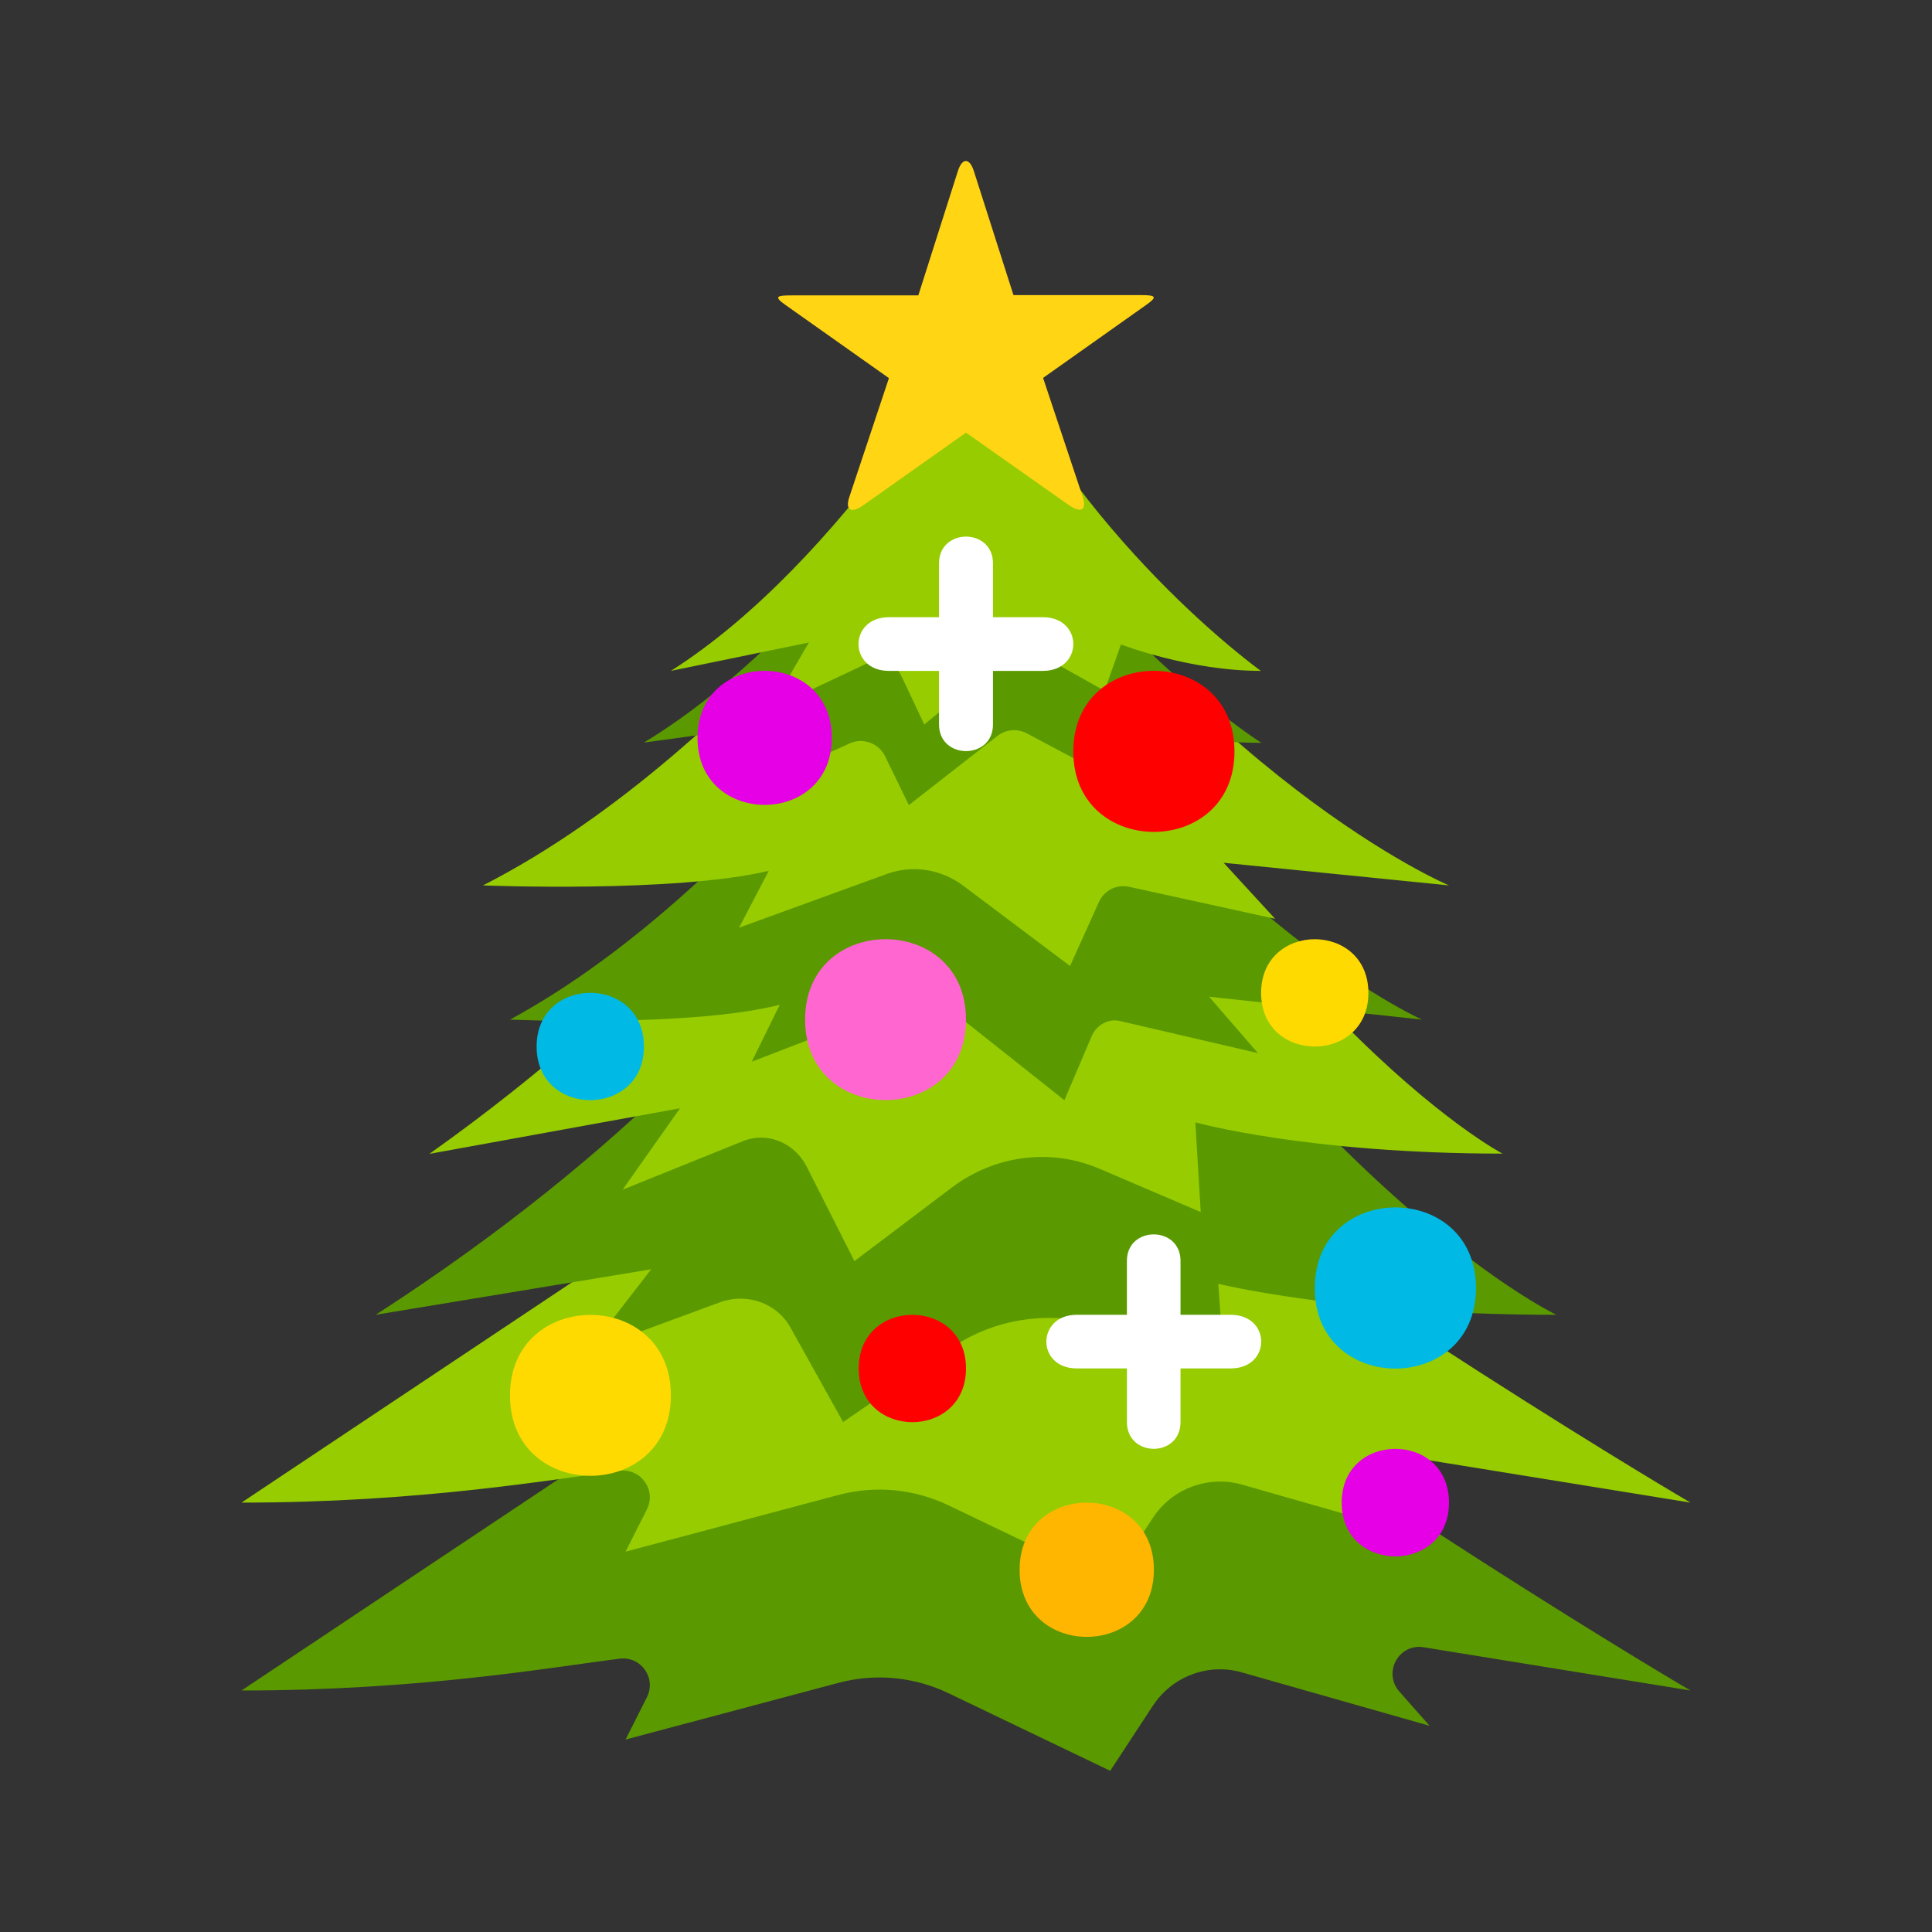 <?xml version="1.0" encoding="UTF-8"?>
<svg xmlns="http://www.w3.org/2000/svg" xmlns:xlink="http://www.w3.org/1999/xlink" width="28px" height="28px" viewBox="0 0 28 28" version="1.1">
<rect x="0" y="0" width="28" height="28" fill="#333333" stroke="none"/>
<g id="surface1">
<path style=" stroke:none;fill-rule:nonzero;fill:rgb(35.294%,60%,0%);fill-opacity:1;" d="M 14 17.5 L 3.5 24.5 C 6.105 24.5 8.008 24.16 8.98 24.039 C 9.289 24 9.516 24.32 9.375 24.598 L 9.066 25.211 L 12.145 24.391 C 12.684 24.246 13.254 24.301 13.754 24.543 L 16.09 25.664 L 16.707 24.723 C 16.988 24.293 17.512 24.098 18 24.238 L 20.719 25.012 L 20.281 24.516 C 20.043 24.246 20.262 23.828 20.617 23.871 L 24.5 24.5 C 24.5 24.5 19.832 21.777 14 17.5 Z M 14 17.5 "/>
<path style=" stroke:none;fill-rule:nonzero;fill:rgb(58.824%,80%,0%);fill-opacity:1;" d="M 14 14.777 L 3.5 21.777 C 6.105 21.777 8.008 21.438 8.98 21.316 C 9.289 21.277 9.516 21.598 9.375 21.875 L 9.066 22.488 L 12.145 21.668 C 12.684 21.523 13.254 21.578 13.754 21.82 L 16.09 22.941 L 16.707 22 C 16.988 21.57 17.512 21.379 18 21.516 L 20.719 22.293 L 20.281 21.793 C 20.043 21.523 20.262 21.105 20.617 21.148 L 24.5 21.777 C 24.5 21.777 19.832 19.055 14 14.777 Z M 14 14.777 "/>
<path style=" stroke:none;fill-rule:nonzero;fill:rgb(35.294%,60%,0%);fill-opacity:1;" d="M 14.027 9.332 C 14.027 9.332 12.805 14.305 5.445 19.055 L 9.438 18.395 L 8.523 19.578 L 10.441 18.871 C 10.828 18.734 11.258 18.887 11.453 19.234 L 12.219 20.609 L 13.781 19.539 C 14.465 19.07 15.352 18.969 16.133 19.273 L 17.742 19.832 L 17.656 18.605 C 17.656 18.605 19.438 19.055 22.555 19.055 C 22.555 19.055 18.48 17.117 14.027 9.332 Z M 14.027 9.332 "/>
<path style=" stroke:none;fill-rule:nonzero;fill:rgb(58.824%,80%,0%);fill-opacity:1;" d="M 14.023 7 C 14.023 7 12.914 11.969 6.223 16.723 L 9.855 16.062 L 9.023 17.242 L 10.766 16.539 C 11.113 16.398 11.508 16.555 11.688 16.902 L 12.383 18.277 L 13.805 17.203 C 14.43 16.738 15.234 16.637 15.941 16.941 L 17.402 17.566 L 17.324 16.266 C 17.324 16.266 18.941 16.719 21.777 16.719 C 21.777 16.723 18.074 14.785 14.023 7 Z M 14.023 7 "/>
<path style=" stroke:none;fill-rule:nonzero;fill:rgb(35.294%,60%,0%);fill-opacity:1;" d="M 14 8.168 C 14 8.168 11.074 12.777 7.391 14.777 C 7.391 14.777 10.008 14.891 11.301 14.562 L 10.895 15.387 L 12.91 14.609 C 13.262 14.473 13.648 14.535 13.949 14.773 L 15.426 15.945 L 15.82 15.02 C 15.891 14.852 16.066 14.758 16.23 14.797 L 18.23 15.262 L 17.523 14.445 L 20.609 14.777 C 20.609 14.777 17.234 13.281 14 8.168 Z M 14 8.168 "/>
<path style=" stroke:none;fill-rule:nonzero;fill:rgb(58.824%,80%,0%);fill-opacity:1;" d="M 14 6.223 C 14 6.223 10.906 10.836 7 12.832 C 7 12.832 9.773 12.945 11.141 12.621 L 10.711 13.445 L 12.848 12.668 C 13.219 12.531 13.629 12.594 13.949 12.828 L 15.508 14 L 15.926 13.074 C 16 12.906 16.184 12.812 16.363 12.852 L 18.48 13.316 L 17.734 12.504 L 21 12.832 C 21 12.832 17.426 11.336 14 6.223 Z M 14 6.223 "/>
<path style=" stroke:none;fill-rule:nonzero;fill:rgb(35.294%,60%,0%);fill-opacity:1;" d="M 14 5.832 C 14 5.832 11.969 9.16 9.332 10.762 L 11.422 10.477 L 10.84 11.441 L 12.316 10.773 C 12.508 10.688 12.73 10.77 12.824 10.953 L 13.172 11.668 L 14.457 10.664 C 14.578 10.57 14.746 10.555 14.883 10.629 L 15.91 11.176 L 16.164 10.508 C 16.164 10.508 17.191 10.766 18.281 10.766 C 18.277 10.762 15.488 8.996 14 5.832 Z M 14 5.832 "/>
<path style=" stroke:none;fill-rule:nonzero;fill:rgb(100%,0%,0%);fill-opacity:1;" d="M 12.445 19.832 C 12.445 20.871 14 20.871 14 19.832 C 14 18.797 12.445 18.797 12.445 19.832 Z M 12.445 19.832 "/>
<path style=" stroke:none;fill-rule:nonzero;fill:rgb(0%,72.941%,89.804%);fill-opacity:1;" d="M 19.055 18.668 C 19.055 20.223 21.391 20.223 21.391 18.668 C 21.391 17.109 19.055 17.109 19.055 18.668 Z M 19.055 18.668 "/>
<path style=" stroke:none;fill-rule:nonzero;fill:rgb(0%,72.941%,89.804%);fill-opacity:1;" d="M 7.777 15.168 C 7.777 16.203 9.332 16.203 9.332 15.168 C 9.332 14.129 7.777 14.129 7.777 15.168 Z M 7.777 15.168 "/>
<path style=" stroke:none;fill-rule:nonzero;fill:rgb(100%,85.49%,0%);fill-opacity:1;" d="M 7.391 20.223 C 7.391 21.777 9.723 21.777 9.723 20.223 C 9.723 18.668 7.391 18.668 7.391 20.223 Z M 7.391 20.223 "/>
<path style=" stroke:none;fill-rule:nonzero;fill:rgb(100%,85.49%,0%);fill-opacity:1;" d="M 18.277 14.391 C 18.277 15.426 19.832 15.426 19.832 14.391 C 19.832 13.352 18.277 13.352 18.277 14.391 Z M 18.277 14.391 "/>
<path style=" stroke:none;fill-rule:nonzero;fill:rgb(100%,71.373%,0%);fill-opacity:1;" d="M 14.777 22.75 C 14.777 24.047 16.723 24.047 16.723 22.75 C 16.723 21.453 14.777 21.453 14.777 22.75 Z M 14.777 22.75 "/>
<path style=" stroke:none;fill-rule:nonzero;fill:rgb(100%,40%,81.569%);fill-opacity:1;" d="M 11.668 14.777 C 11.668 16.332 14 16.332 14 14.777 C 14 13.223 11.668 13.223 11.668 14.777 Z M 11.668 14.777 "/>
<path style=" stroke:none;fill-rule:nonzero;fill:rgb(89.804%,0%,89.804%);fill-opacity:1;" d="M 19.445 21.777 C 19.445 22.816 21 22.816 21 21.777 C 21 20.738 19.445 20.738 19.445 21.777 Z M 19.445 21.777 "/>
<path style=" stroke:none;fill-rule:nonzero;fill:rgb(58.824%,80%,0%);fill-opacity:1;" d="M 14.188 4.668 C 14.188 4.668 12.246 8.121 9.723 9.723 L 11.723 9.312 L 11.16 10.277 L 12.578 9.609 C 12.758 9.523 12.977 9.605 13.062 9.793 L 13.395 10.5 L 14.621 9.496 C 14.738 9.402 14.898 9.387 15.027 9.461 L 16.008 10.012 L 16.246 9.34 C 16.246 9.34 17.234 9.723 18.273 9.723 C 18.277 9.723 15.609 7.828 14.188 4.668 Z M 14.188 4.668 "/>
<path style=" stroke:none;fill-rule:nonzero;fill:rgb(100%,83.529%,7.843%);fill-opacity:1;" d="M 13.883 2.477 C 13.945 2.285 14.051 2.285 14.113 2.477 L 14.688 4.277 L 16.531 4.277 C 16.746 4.277 16.785 4.297 16.613 4.418 L 15.117 5.477 L 15.691 7.199 C 15.754 7.391 15.668 7.441 15.496 7.324 L 14 6.27 L 12.504 7.328 C 12.332 7.445 12.246 7.391 12.309 7.203 L 12.883 5.48 L 11.387 4.422 C 11.215 4.301 11.25 4.281 11.465 4.281 L 13.309 4.281 Z M 13.883 2.477 "/>
<path style=" stroke:none;fill-rule:nonzero;fill:rgb(100%,0%,0%);fill-opacity:1;" d="M 15.555 10.891 C 15.555 12.445 17.891 12.445 17.891 10.891 C 17.891 9.332 15.555 9.332 15.555 10.891 Z M 15.555 10.891 "/>
<path style=" stroke:none;fill-rule:nonzero;fill:rgb(89.804%,0%,89.804%);fill-opacity:1;" d="M 10.109 10.695 C 10.109 11.988 12.055 11.988 12.055 10.695 C 12.055 9.398 10.109 9.398 10.109 10.695 Z M 10.109 10.695 "/>
<path style=" stroke:none;fill-rule:nonzero;fill:rgb(100%,100%,100%);fill-opacity:1;" d="M 13.609 8.164 L 13.609 10.5 C 13.609 11.012 14.391 11.016 14.391 10.5 L 14.391 8.164 C 14.391 7.648 13.609 7.648 13.609 8.164 Z M 13.609 8.164 "/>
<path style=" stroke:none;fill-rule:nonzero;fill:rgb(100%,100%,100%);fill-opacity:1;" d="M 15.113 8.945 L 12.883 8.945 C 12.297 8.945 12.293 9.723 12.883 9.723 L 15.113 9.723 C 15.703 9.723 15.703 8.945 15.113 8.945 Z M 15.113 8.945 "/>
<path style=" stroke:none;fill-rule:nonzero;fill:rgb(100%,100%,100%);fill-opacity:1;" d="M 16.332 18.273 L 16.332 20.609 C 16.332 21.125 17.109 21.129 17.109 20.609 L 17.109 18.273 C 17.109 17.762 16.332 17.762 16.332 18.273 Z M 16.332 18.273 "/>
<path style=" stroke:none;fill-rule:nonzero;fill:rgb(100%,100%,100%);fill-opacity:1;" d="M 17.836 19.055 L 15.605 19.055 C 15.02 19.055 15.016 19.832 15.605 19.832 L 17.836 19.832 C 18.426 19.832 18.426 19.055 17.836 19.055 Z M 17.836 19.055 "/>
</g>
</svg>
